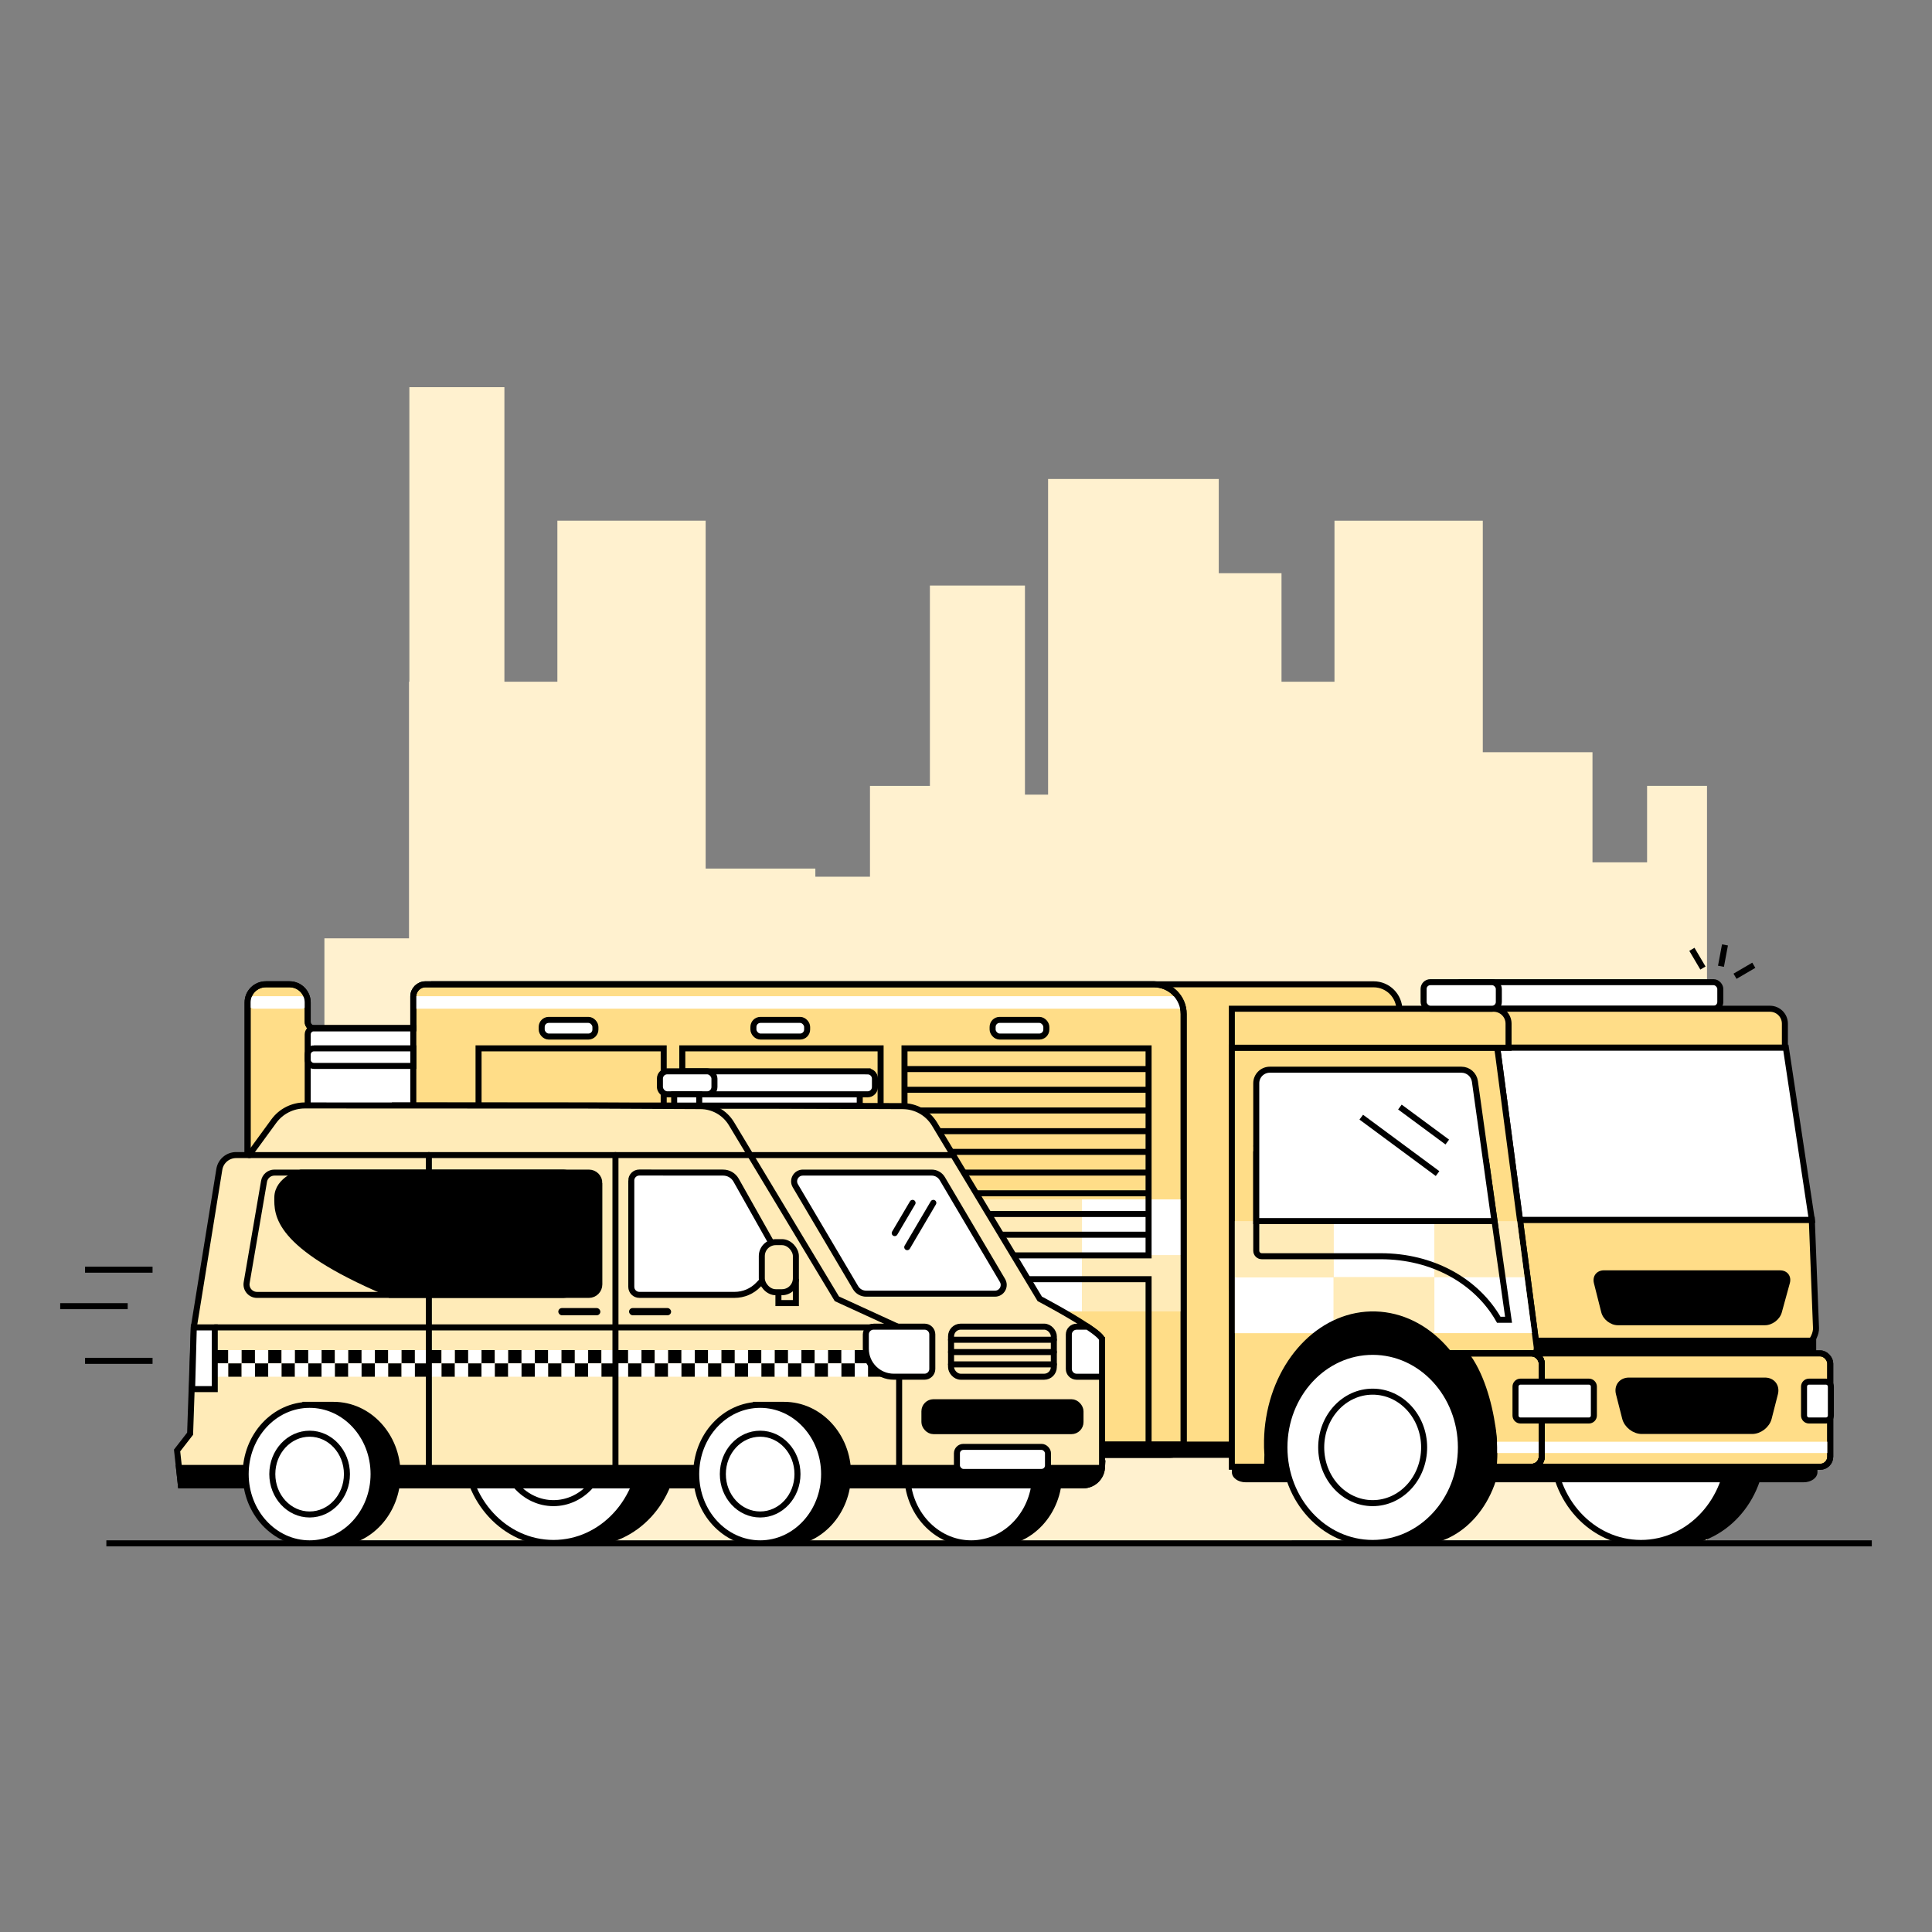 <?xml version="1.0" encoding="UTF-8"?>
<svg id="Layer_1" data-name="Layer 1" xmlns="http://www.w3.org/2000/svg" viewBox="0 0 641.95 641.95">
  <rect x="0" y="0" width="641.95" height="641.95" fill="#808080" stroke="none"/>
  <defs>
    <style>
      .cls-1, .cls-2 {
        fill: #ffebb8;
      }

      .cls-2, .cls-3, .cls-4, .cls-5 {
        stroke-linecap: round;
      }

      .cls-2, .cls-3, .cls-4, .cls-5, .cls-6, .cls-7, .cls-8 {
        stroke: #000;
        stroke-miterlimit: 10;
        stroke-width: 2px;
      }

      .cls-3, .cls-7 {
        fill: none;
      }

      .cls-4, .cls-9, .cls-6 {
        fill: #fff;
      }

      .cls-10 {
        fill: #fff1cf;
      }

      .cls-11 {
        fill: #333332;
      }

      .cls-8 {
        fill: #fd8;
      }
    </style>
  </defs>
  <polyline class="cls-10" points="429.22 512.5 428.95 241.96 404.96 241.96 404.96 159.15 348.25 159.15 348.25 264.03 340.56 264.03 340.56 194.55 308.98 194.55 308.98 261.12 298.96 261.12 298.96 261.12 293.41 261.12 292.33 261.12 289.07 261.12 289.07 291.31 270.92 291.31 270.92 288.6 234.47 288.6 234.47 173.01 185.2 173.01 185.2 226.52 167.6 226.52 167.6 128.65 136.02 128.65 136.02 226.52 135.9 226.52 135.9 311.78 107.79 311.78 107.79 511.81"/>
  <polygon class="cls-10" points="567.19 511.81 567.19 261.12 557.17 261.12 557.17 261.12 551.63 261.12 550.55 261.12 547.28 261.12 547.28 286.53 529.14 286.53 529.14 249.94 492.69 249.94 492.69 173.01 443.41 173.01 443.41 226.52 425.81 226.52 425.81 190.46 394.23 190.46 394.23 226.52 394.11 226.52 394.11 311.78 366 311.78 366 511.81 567.19 511.81"/>
  <path class="cls-10" d="M338.84,512.5c47.27-28.29,62.65-89.54,34.36-136.81-28.29-47.27-89.54-62.65-136.81-34.36-47.27,28.29-62.65,89.54-34.36,136.81,8.41,14.04,20.14,25.8,34.16,34.24l102.65.12Z"/>
  <line class="cls-7" x1="35.34" y1="512.81" x2="621.95" y2="512.81"/>
  <g>
    <path d="M425.39,450.08v30.98c0,1.85-2.05,3.35-4.57,3.35H118.94c-2.53,0-4.57-1.5-4.57-3.35v-30.98c0-1.85,2.05-3.35,4.57-3.35h301.88c2.53,0,4.57,1.5,4.57,3.35Z"/>
    <path class="cls-8" d="M144.25,327.06h312.17c4.73,0,8.56,3.84,8.56,8.56v144.37H144.25v-152.93h0Z"/>
    <path d="M393.3,450.08v30.98c0,1.85-2.05,3.35-4.57,3.35H86.85c-2.53,0-4.57-1.5-4.57-3.35v-30.98c0-1.85,2.05-3.35,4.57-3.35h301.88c2.53,0,4.57,1.5,4.57,3.35Z"/>
    <rect class="cls-4" x="483.28" y="326.35" width="88.33" height="8.82" rx="2.24" ry="2.24"/>
    <g>
      <g>
        <path class="cls-5" d="M556.23,512.68c16.19,0,29.32-14.21,29.32-31.75s-13.13-31.75-29.32-31.75h-12.88v63.5h12.88Z"/>
        <ellipse class="cls-4" cx="545.24" cy="480.93" rx="29.32" ry="31.75"/>
      </g>
      <path class="cls-8" d="M593.07,340.12v8.01h-99.49v-12.95h94.54c2.73,0,4.95,2.21,4.95,4.95Z"/>
      <path d="M471.92,446.09l-13.24,67.2h11.9c15.29.46,28-14.22,28.37-32.79.37-18.55-11.73-33.97-27.02-34.42"/>
      <path d="M603.89,458.19v30.98c0,1.85-2.05,3.35-4.57,3.35h-185.43c-2.53,0-4.57-1.5-4.57-3.35v-30.98c0-1.85,2.05-3.35,4.57-3.35h185.43c2.53,0,4.57,1.5,4.57,3.35Z"/>
      <path class="cls-8" d="M603.41,441.25c.07,1.83-1.07,4.22-2.53,5.34l-1.59,1.21c-1.47,1.12-4.17,2.03-6.01,2.03h-92.08v-.02c-1.83,0-3.24-1.5-3.14-3.34l2.97-41.15h100.99s.04,1.12.04,1.12l.26,6.69.83,21.47.26,6.66Z"/>
      <polygon class="cls-6" points="602.02 405.32 496.29 405.32 487.42 348.12 593.4 348.12 601.82 403.94 601.91 404.54 602.02 405.32"/>
      <polygon points="573.06 449.75 603.47 449.75 603.47 444.47 507.77 444.47 490.73 438.31 490.73 449.75 499.6 449.75 573.06 449.75"/>
      <g>
        <rect class="cls-8" x="501.86" y="449.69" width="106.28" height="37.68" rx="3.35" ry="3.35"/>
        <rect class="cls-7" x="501.86" y="449.69" width="106.28" height="37.68" rx="3.35" ry="3.35"/>
      </g>
      <rect class="cls-6" x="488.12" y="427.19" width="3.91" height="14.29"/>
      <g>
        <path class="cls-8" d="M507.7,450.83l-78.76-.45c-1.84,0-3.35-1.52-3.35-3.37v-12.66c0-1.84-1.5-3.35-3.35-3.35h-9.58c-1.84,0-3.35-1.5-3.35-3.35v-79.53h88.11c.16.78.27,1.5.36,2.12l12.82,97.29c.24,1.83-1.07,3.31-2.91,3.3Z"/>
        <path class="cls-8" d="M507.7,450.83l-64.72-.36-14.47,36.89h-19.2v-139.24h88.11c.16.78.27,1.5.36,2.12l12.82,97.29c.24,1.83-1.07,3.31-2.91,3.3Z"/>
      </g>
      <path class="cls-11" d="M423.2,472.09c-.36,2.47-.54,5-.54,7.59,0,1.17.04,2.36.12,3.51.03.41.06.82.1,1.22h8.57c-.07-.54-.12-1.11-.16-1.66-.09-1.01-.13-2.04-.13-3.08,0-2.61.24-5.16.71-7.59,1.85-9.8,7.25-17.96,14.47-22.4l-12.96-.35c-4.71,6.1-8.94,14.17-10.19,22.75h0Z"/>
      <g>
        <rect class="cls-8" x="466.6" y="449.69" width="45.68" height="37.68" rx="3.35" ry="3.35"/>
        <rect class="cls-7" x="466.6" y="449.69" width="45.68" height="37.68" rx="3.35" ry="3.35"/>
      </g>
      <path d="M497.53,482.38c0-2.73-.19-5.4-.57-7.99-1.31-9.02-4.16-18.63-9.12-25.05h-54.46c-6.41,23.82-13.26,34.03-13.26,34.03,0,0-.11,4.56-.13,4.74h77.31c.04-.43.08-1.59.11-2.03.08-1.21.13-2.46.13-3.7h0Z"/>
      <g>
        <path d="M586.44,458.73h-45.2c-2.43,0-3.93,1.93-3.33,4.29l2.08,8.16c.6,2.36,3.08,4.29,5.51,4.29h36.69c2.44,0,4.91-1.93,5.51-4.29l2.08-8.16c.6-2.36-.89-4.29-3.33-4.29h0Z"/>
        <path class="cls-7" d="M586.44,458.73h-45.2c-2.43,0-3.93,1.93-3.33,4.29l2.08,8.16c.6,2.36,3.08,4.29,5.51,4.29h36.69c2.44,0,4.91-1.93,5.51-4.29l2.08-8.16c.6-2.36-.89-4.29-3.33-4.29h0Z"/>
      </g>
      <path d="M591.47,422.09h-58.5c-2.44,0-3.94,1.93-3.35,4.29l2.44,9.67c.59,2.36,3.07,4.29,5.5,4.29h48.89c2.43,0,4.95-1.91,5.59-4.26l2.67-9.72c.64-2.34-.82-4.26-3.25-4.26h0Z"/>
      <line class="cls-7" x1="425.39" y1="410.73" x2="440.51" y2="410.73"/>
      <path class="cls-8" d="M501.25,340.12v8.01h-91.94v-12.95h86.99c2.73,0,4.95,2.21,4.95,4.95Z"/>
      <polygon class="cls-9" points="607.16 482.8 497.5 482.8 497.43 479.05 607.16 479.05 607.16 482.8"/>
      <g>
        <rect class="cls-7" x="466.6" y="449.69" width="45.68" height="37.68" rx="3.35" ry="3.35"/>
        <path class="cls-7" d="M479.01,449.69h29.91c1.85,0,3.35,1.5,3.35,3.35v30.98c0,1.85-1.5,3.35-3.35,3.35h-21.5"/>
      </g>
      <g>
        <path class="cls-6" d="M608.35,460.73v9.61c0,.91-.74,1.65-1.65,1.65h-5.62c-.91,0-1.65-.74-1.65-1.65v-9.61c0-.91.74-1.65,1.65-1.65h5.62c.91,0,1.65.74,1.65,1.65Z"/>
        <path class="cls-6" d="M529.6,460.73v9.61c0,.91-.74,1.65-1.65,1.65h-22.74c-.91,0-1.65-.74-1.65-1.65v-9.61c0-.91.74-1.65,1.65-1.65h22.74c.91,0,1.65.74,1.65,1.65Z"/>
      </g>
      <g>
        <rect class="cls-9" x="410.3" y="424.36" width="32.85" height="18.62"/>
        <rect class="cls-1" x="410.3" y="405.74" width="32.85" height="18.62"/>
        <polygon class="cls-1" points="476.6 442.97 468.7 442.97 456.2 438.51 447.25 442.97 443.15 442.97 443.15 424.36 476.6 424.36 476.6 442.97"/>
        <polygon class="cls-1" points="506.57 424.36 476.6 424.36 476.6 405.74 504.11 405.74 506.57 424.36"/>
        <rect class="cls-9" x="443.15" y="405.74" width="33.45" height="18.62"/>
        <polygon class="cls-9" points="509.05 442.97 476.6 442.97 476.6 424.36 506.57 424.36 509.05 442.97"/>
      </g>
      <path d="M420.69,471.05c-.41,2.46-.64,4.98-.69,7.57-.03,1.6,0,3.18.12,4.75l8.57.25h0l-3.68-.11c-.13-1.55-.17-3.14-.15-4.75.24-12.16,5.18-22.87,12.68-29.62,5.42-4.88,12.16-7.69,19.42-7.48,7.26.21,13.88,3.42,19.1,8.61,7.21,7.18,11.73,18.16,11.49,30.33-.04,1.6-.16,3.18-.34,4.73l4.89.15c.17-1.55.28-3.14.31-4.74.05-2.59-.08-5.13-.39-7.6-2.55-20.7-17.11-36.85-34.93-37.38-17.83-.53-33.01,14.75-36.39,35.27h0Z"/>
      <path class="cls-7" d="M418.63,381.76h69.92c.61,0,5.08,3.04,5.17,3.65l7.53,53.11h-3.25c-7.46-13.08-22.25-21.11-39.19-21.11h-39.56c-1.01,0-1.83-.82-1.83-1.83v-32.58s1.22-1.23,1.22-1.23ZM418.63,347.24"/>
      <g>
        <path class="cls-6" d="M496.56,405.74h-79.14v-45.8c0-2.5,2.02-4.51,4.51-4.51h63.66c2.26,0,4.16,1.66,4.48,3.89l6.5,46.43h0Z"/>
        <line class="cls-7" x1="477.66" y1="389.95" x2="452.31" y2="371.2"/>
        <line class="cls-7" x1="480.89" y1="379.47" x2="465.15" y2="367.84"/>
      </g>
      <path d="M436.07,449.12c-7.49,6.76-12.44,17.46-12.68,29.62-.04,1.61.02,3.19.15,4.75l11.8.21c-.17-1.54-.25-3.14-.22-4.75.32-16.08,11.37-28.84,24.63-28.46,13.26.4,23.79,13.8,23.47,29.88-.03,1.61-.11,6.18-.35,7.72l7.37.21c.18-1.54.24-6.11.27-7.72.24-12.16-4.27-23.15-11.49-30.33-5.21-5.2-16.26-11.35-23.52-11.56-7.26-.21-14,5.54-19.42,10.43h0Z"/>
      <g>
        <path class="cls-5" d="M467.09,512.68c16.19,0,29.32-14.21,29.32-31.75s-13.13-31.75-29.32-31.75h-12.88v63.5h12.88Z"/>
        <ellipse class="cls-4" cx="456.1" cy="480.93" rx="29.32" ry="31.75"/>
        <ellipse class="cls-4" cx="456.1" cy="480.93" rx="17.1" ry="18.52"/>
      </g>
    </g>
    <rect class="cls-4" x="473.02" y="326.35" width="25" height="8.82" rx="2.24" ry="2.24"/>
    <path class="cls-8" d="M84.35,480h308.95v-143.06c0-5.46-4.42-9.88-9.88-9.88h-242.05c-2.23,0-4.04,1.81-4.04,4.04v10.54h-33.01c-1.15,0-2.08-.93-2.08-2.08v-6.48c0-3.33-2.7-6.03-6.03-6.03h-7.91c-3.33,0-6.03,2.7-6.03,6.03v144.83c0,1.15.93,2.08,2.08,2.08Z"/>
    <rect class="cls-4" x="179.99" y="338.88" width="17.85" height="5.54" rx="2.34" ry="2.34"/>
    <rect class="cls-4" x="250.34" y="338.88" width="17.85" height="5.54" rx="2.34" ry="2.34"/>
    <rect class="cls-4" x="329.82" y="338.88" width="17.85" height="5.54" rx="2.34" ry="2.34"/>
    <g>
      <rect class="cls-1" x="83.26" y="398.52" width="18.32" height="18.62" rx="2.08" ry="2.08"/>
      <rect class="cls-9" x="83.26" y="417.13" width="18.32" height="18.62" rx="2.08" ry="2.08"/>
      <rect class="cls-1" x="138.21" y="398.52" width="20.57" height="18.62"/>
      <rect class="cls-9" x="138.21" y="417.13" width="20.57" height="18.62"/>
      <rect class="cls-9" x="158.78" y="398.52" width="33.45" height="18.62"/>
      <rect class="cls-1" x="158.78" y="417.13" width="33.45" height="18.62"/>
      <rect class="cls-1" x="192.24" y="398.52" width="33.45" height="18.62"/>
      <rect class="cls-9" x="192.24" y="417.13" width="33.45" height="18.62"/>
      <rect class="cls-9" x="225.69" y="398.52" width="33.45" height="18.62"/>
      <rect class="cls-1" x="225.69" y="417.13" width="33.45" height="18.62"/>
      <rect class="cls-1" x="259.15" y="398.52" width="33.45" height="18.62"/>
      <rect class="cls-9" x="259.15" y="417.13" width="33.45" height="18.62"/>
      <rect class="cls-9" x="292.6" y="398.52" width="33.45" height="18.62"/>
      <rect class="cls-1" x="292.6" y="417.13" width="33.45" height="18.62"/>
      <rect class="cls-1" x="326.06" y="398.52" width="33.45" height="18.62"/>
      <rect class="cls-9" x="326.06" y="417.13" width="33.45" height="18.62"/>
      <rect class="cls-9" x="359.51" y="398.52" width="32.82" height="18.62"/>
      <rect class="cls-1" x="359.51" y="417.13" width="32.82" height="18.62"/>
    </g>
    <rect class="cls-7" x="159.01" y="348.34" width="61.52" height="68.79"/>
    <rect class="cls-7" x="226.71" y="348.34" width="65.89" height="68.79"/>
    <rect class="cls-7" x="300.54" y="425.04" width="81.1" height="55.89"/>
    <path class="cls-6" d="M104.32,341.65h33.01v138.03h-33.01c-1.15,0-2.08-.93-2.08-2.08v-133.87c0-1.15.93-2.08,2.08-2.08Z"/>
    <path class="cls-6" d="M104.32,371.71h33.01v5.83h-33.01c-1.15,0-2.08-.93-2.08-2.08v-1.67c0-1.15.93-2.08,2.08-2.08Z"/>
    <path class="cls-6" d="M104.32,395.08h33.01v5.83h-33.01c-1.15,0-2.08-.93-2.08-2.08v-1.67c0-1.15.93-2.08,2.08-2.08Z"/>
    <path class="cls-6" d="M104.32,418.46h33.01v5.83h-33.01c-1.15,0-2.08-.93-2.08-2.08v-1.67c0-1.15.93-2.08,2.08-2.08Z"/>
    <path class="cls-6" d="M104.32,441.83h33.01v5.83h-33.01c-1.15,0-2.08-.93-2.08-2.08v-1.67c0-1.15.93-2.08,2.08-2.08Z"/>
    <path class="cls-6" d="M104.32,465.2h33.01v5.83h-33.01c-1.15,0-2.08-.93-2.08-2.08v-1.67c0-1.15.93-2.08,2.08-2.08Z"/>
    <path class="cls-6" d="M104.32,348.34h33.01v5.83h-33.01c-1.15,0-2.08-.93-2.08-2.08v-1.67c0-1.15.93-2.08,2.08-2.08Z"/>
    <rect class="cls-9" x="82.28" y="331.01" width="19.97" height="4.16" rx="2.08" ry="2.08"/>
    <polygon class="cls-9" points="393.3 335.17 137.72 335.17 137.72 331.01 391.74 331.01 393.3 335.17"/>
    <path class="cls-7" d="M84.35,480h308.95v-143.06c0-5.46-4.42-9.88-9.88-9.88h-242.05c-2.23,0-4.04,1.81-4.04,4.04v10.54h-33.01c-1.15,0-2.08-.93-2.08-2.08v-6.48c0-3.33-2.7-6.03-6.03-6.03h-7.91c-3.33,0-6.03,2.7-6.03,6.03v144.83c0,1.15.93,2.08,2.08,2.08Z"/>
    <g>
      <path d="M289.2,473.14c-2.55-20.7-17.11-36.85-34.93-37.38-.58-.02-1.16-.02-1.74,0h-62.32c-17.83-.53-33.01,14.75-36.39,35.27h0c-.41,2.47-.64,7.52-.69,10.11,0,0,136.44,1.2,136.47-.4.05-2.59-.08-5.13-.39-7.6Z"/>
      <g>
        <path class="cls-5" d="M194.88,512.68c16.19,0,29.32-14.21,29.32-31.75s-13.13-31.75-29.32-31.75h-12.88v63.5h12.88Z"/>
        <ellipse class="cls-4" cx="183.9" cy="480.93" rx="29.32" ry="31.75"/>
        <ellipse class="cls-4" cx="183.9" cy="480.93" rx="17.1" ry="18.52"/>
      </g>
    </g>
    <g>
      <line class="cls-7" x1="300.54" y1="355.22" x2="381.64" y2="355.22"/>
      <line class="cls-7" x1="300.54" y1="362.1" x2="381.64" y2="362.1"/>
      <line class="cls-7" x1="300.54" y1="368.98" x2="381.64" y2="368.98"/>
      <line class="cls-7" x1="300.54" y1="375.86" x2="381.64" y2="375.86"/>
      <line class="cls-7" x1="300.54" y1="382.74" x2="381.64" y2="382.74"/>
      <line class="cls-7" x1="300.54" y1="389.62" x2="381.64" y2="389.62"/>
      <line class="cls-7" x1="300.54" y1="396.5" x2="381.64" y2="396.5"/>
      <line class="cls-7" x1="300.54" y1="403.38" x2="381.64" y2="403.38"/>
      <line class="cls-7" x1="300.54" y1="410.26" x2="381.64" y2="410.26"/>
    </g>
    <rect class="cls-7" x="300.54" y="348.34" width="81.1" height="68.79"/>
  </g>
  <g>
    <path class="cls-5" d="M330.66,512.81c11.74,0,21.25-10.3,21.25-23.01s-9.51-23.01-21.25-23.01h-9.34v46.02h9.34Z"/>
    <ellipse class="cls-4" cx="322.7" cy="489.8" rx="21.25" ry="23.01"/>
    <path class="cls-2" d="M366.18,445.16v42.08c0,.18,0,.35-.03.53-.26,3.24-2.97,5.77-6.27,5.77h-230.88l2.21-126.22,125.48.04,43.29.18c4.31.01,8.3,2.27,10.53,5.95l34.97,58.08s9.78,5.15,15.89,9.25c2.78,1.86,4.8,3.5,4.8,4.34Z"/>
    <path class="cls-2" d="M298.76,441.06v46.18c0,.18,0,.35-.03.53-.26,3.24-2.96,5.77-6.27,5.77H60.11l-.63-5.77-.64-5.81,4.33-5.58,1.22-35.32,8.49-52.52c.44-2.73,2.8-4.74,5.57-4.74h4.3l8.23-11.27c2.4-3.28,6.22-5.22,10.28-5.22l94.18.04,37.33.18c4.19.01,8.06,2.21,10.24,5.79l35.06,58.24,20.69,9.49Z"/>
    <path class="cls-5" d="M366.15,487.76c-.26,3.24-2.97,5.77-6.27,5.77H60.11l-.63-5.77h306.67Z"/>
    <path class="cls-4" d="M209.76,392.27v35.31c0,1.48,1.2,2.67,2.67,2.67h31.68c2.96,0,5.8-1.21,7.85-3.34l7.7-8.01-15.07-26.76c-.88-1.56-2.52-2.52-4.31-2.52-8.8,0-22.26-.03-27.86-.02-1.47,0-2.67,1.2-2.67,2.67Z"/>
    <rect x="185.51" y="434.63" width="13.97" height="2.4" rx="1.2" ry="1.2"/>
    <rect x="209.02" y="434.63" width="13.97" height="2.4" rx="1.2" ry="1.2"/>
    <line class="cls-2" x1="71.36" y1="441.06" x2="300.91" y2="441.06"/>
    <g>
      <rect x="71.43" y="448.59" width="4.43" height="4.43"/>
      <rect class="cls-9" x="71.43" y="453.02" width="4.43" height="4.43"/>
      <rect class="cls-9" x="75.86" y="448.59" width="4.43" height="4.43"/>
      <rect x="75.86" y="453.02" width="4.43" height="4.43"/>
      <rect x="80.29" y="448.59" width="4.43" height="4.43"/>
      <rect class="cls-9" x="80.29" y="453.02" width="4.43" height="4.43"/>
      <rect class="cls-9" x="84.72" y="448.59" width="4.43" height="4.43"/>
      <rect x="84.72" y="453.02" width="4.43" height="4.43"/>
      <rect x="89.14" y="448.59" width="4.43" height="4.43"/>
      <rect class="cls-9" x="89.14" y="453.02" width="4.43" height="4.43"/>
      <rect class="cls-9" x="93.57" y="448.59" width="4.43" height="4.43"/>
      <rect x="93.57" y="453.02" width="4.43" height="4.43"/>
      <rect x="98" y="448.59" width="4.43" height="4.43"/>
      <rect class="cls-9" x="98" y="453.02" width="4.43" height="4.43"/>
      <rect class="cls-9" x="102.43" y="448.59" width="4.43" height="4.43"/>
      <rect x="102.43" y="453.02" width="4.43" height="4.43"/>
      <rect x="106.86" y="448.59" width="4.43" height="4.43"/>
      <rect class="cls-9" x="106.86" y="453.02" width="4.43" height="4.43"/>
      <rect class="cls-9" x="111.29" y="448.59" width="4.43" height="4.43"/>
      <rect x="111.29" y="453.02" width="4.43" height="4.43"/>
      <rect x="115.72" y="448.59" width="4.43" height="4.43"/>
      <rect class="cls-9" x="115.72" y="453.02" width="4.43" height="4.43"/>
      <rect class="cls-9" x="120.14" y="448.59" width="4.43" height="4.43"/>
      <rect x="120.14" y="453.02" width="4.43" height="4.43"/>
      <rect x="124.57" y="448.59" width="4.43" height="4.43"/>
      <rect class="cls-9" x="124.57" y="453.02" width="4.43" height="4.43"/>
      <rect class="cls-9" x="129" y="448.59" width="4.43" height="4.43"/>
      <rect x="129" y="453.02" width="4.43" height="4.43"/>
      <rect x="133.43" y="448.59" width="4.43" height="4.43"/>
      <rect class="cls-9" x="133.43" y="453.02" width="4.43" height="4.43"/>
      <rect class="cls-9" x="137.86" y="448.59" width="4.43" height="4.43"/>
      <rect x="137.86" y="453.02" width="4.43" height="4.43"/>
      <rect x="142.29" y="448.59" width="4.43" height="4.43"/>
      <rect class="cls-9" x="142.29" y="453.02" width="4.43" height="4.43"/>
      <rect class="cls-9" x="146.72" y="448.59" width="4.43" height="4.43"/>
      <rect x="146.72" y="453.02" width="4.43" height="4.43"/>
      <rect x="151.15" y="448.59" width="4.43" height="4.43"/>
      <rect class="cls-9" x="151.15" y="453.02" width="4.43" height="4.43"/>
      <rect class="cls-9" x="155.57" y="448.59" width="4.43" height="4.43"/>
      <rect x="155.57" y="453.02" width="4.43" height="4.43"/>
      <rect x="160" y="448.59" width="4.43" height="4.43"/>
      <rect class="cls-9" x="160" y="453.02" width="4.43" height="4.43"/>
      <rect class="cls-9" x="164.43" y="448.59" width="4.43" height="4.43"/>
      <rect x="164.43" y="453.02" width="4.43" height="4.43"/>
      <rect x="168.86" y="448.59" width="4.43" height="4.43"/>
      <rect class="cls-9" x="168.86" y="453.02" width="4.43" height="4.43"/>
      <rect class="cls-9" x="173.29" y="448.59" width="4.43" height="4.43"/>
      <rect x="173.29" y="453.02" width="4.43" height="4.43"/>
      <rect x="177.72" y="448.59" width="4.43" height="4.43"/>
      <rect class="cls-9" x="177.72" y="453.02" width="4.43" height="4.43"/>
      <rect class="cls-9" x="182.15" y="448.59" width="4.43" height="4.43"/>
      <rect x="182.15" y="453.02" width="4.43" height="4.43"/>
      <rect x="186.57" y="448.59" width="4.43" height="4.43"/>
      <rect class="cls-9" x="186.57" y="453.02" width="4.43" height="4.43"/>
      <rect class="cls-9" x="191" y="448.59" width="4.43" height="4.43"/>
      <rect x="191" y="453.02" width="4.43" height="4.43"/>
      <rect x="195.43" y="448.59" width="4.43" height="4.43"/>
      <rect class="cls-9" x="195.43" y="453.02" width="4.43" height="4.43"/>
      <rect class="cls-9" x="199.86" y="448.59" width="4.43" height="4.43"/>
      <rect x="199.86" y="453.02" width="4.43" height="4.43"/>
      <rect x="204.29" y="448.59" width="4.43" height="4.43"/>
      <rect class="cls-9" x="204.29" y="453.02" width="4.43" height="4.43"/>
      <rect class="cls-9" x="208.72" y="448.59" width="4.43" height="4.43"/>
      <rect x="208.72" y="453.02" width="4.43" height="4.43"/>
      <rect x="213.15" y="448.59" width="4.43" height="4.43"/>
      <rect class="cls-9" x="213.15" y="453.02" width="4.43" height="4.43"/>
      <rect class="cls-9" x="217.57" y="448.59" width="4.43" height="4.43"/>
      <rect x="217.57" y="453.02" width="4.43" height="4.43"/>
      <rect x="222" y="448.59" width="4.43" height="4.43"/>
      <rect class="cls-9" x="222" y="453.02" width="4.43" height="4.43"/>
      <rect class="cls-9" x="226.43" y="448.59" width="4.43" height="4.43"/>
      <rect x="226.43" y="453.02" width="4.43" height="4.43"/>
      <rect x="230.86" y="448.59" width="4.43" height="4.43"/>
      <rect class="cls-9" x="230.86" y="453.02" width="4.43" height="4.43"/>
      <rect class="cls-9" x="235.29" y="448.59" width="4.43" height="4.43"/>
      <rect x="235.29" y="453.02" width="4.43" height="4.43"/>
      <rect x="239.72" y="448.59" width="4.43" height="4.43"/>
      <rect class="cls-9" x="239.72" y="453.02" width="4.43" height="4.43"/>
      <rect class="cls-9" x="244.15" y="448.59" width="4.43" height="4.43"/>
      <rect x="244.15" y="453.02" width="4.43" height="4.43"/>
      <rect x="248.58" y="448.59" width="4.43" height="4.43"/>
      <rect class="cls-9" x="248.58" y="453.02" width="4.43" height="4.43"/>
      <rect class="cls-9" x="253" y="448.59" width="4.43" height="4.43"/>
      <rect x="253" y="453.02" width="4.43" height="4.43"/>
      <rect x="257.43" y="448.59" width="4.43" height="4.43"/>
      <rect class="cls-9" x="257.43" y="453.02" width="4.43" height="4.43"/>
      <rect class="cls-9" x="261.86" y="448.59" width="4.43" height="4.43"/>
      <rect x="261.86" y="453.02" width="4.43" height="4.43"/>
      <rect x="266.29" y="448.59" width="4.43" height="4.43"/>
      <rect class="cls-9" x="266.29" y="453.02" width="4.43" height="4.43"/>
      <rect class="cls-9" x="270.72" y="448.59" width="4.43" height="4.43"/>
      <rect x="270.72" y="453.02" width="4.43" height="4.43"/>
      <rect x="275.15" y="448.59" width="4.43" height="4.43"/>
      <rect class="cls-9" x="275.15" y="453.02" width="4.43" height="4.43"/>
      <rect class="cls-9" x="279.58" y="448.59" width="4.43" height="4.43"/>
      <rect x="279.58" y="453.02" width="4.43" height="4.43"/>
      <rect x="284" y="448.59" width="4.43" height="4.43"/>
      <rect class="cls-9" x="284" y="453.02" width="4.43" height="4.43"/>
      <rect class="cls-9" x="288.43" y="448.59" width="4.43" height="4.43"/>
      <rect x="288.43" y="453.02" width="4.43" height="4.43"/>
      <rect x="292.86" y="448.59" width="4.43" height="4.43"/>
      <rect class="cls-9" x="292.86" y="453.02" width="4.43" height="4.43"/>
    </g>
    <line class="cls-2" x1="142.5" y1="383.8" x2="142.5" y2="493.54"/>
    <rect class="cls-2" x="258.65" y="425.92" width="5.8" height="7.05"/>
    <rect class="cls-2" x="253.13" y="412.73" width="11.32" height="16.64" rx="4.63" ry="4.63"/>
    <path class="cls-4" d="M290.27,440.81h16.93c1.43,0,2.58,1.16,2.58,2.58v11.47c0,1.43-1.16,2.58-2.58,2.58h-10.23c-5.12,0-9.28-4.16-9.28-9.28v-4.77c0-1.43,1.16-2.58,2.58-2.58Z"/>
    <path class="cls-4" d="M366.18,445.16v12.29h-8.46c-1.42,0-2.58-1.16-2.58-2.58v-11.47c0-1.42,1.16-2.58,2.58-2.58h3.67c2.78,1.86,4.8,3.5,4.8,4.34Z"/>
    <rect class="cls-3" x="316.01" y="440.81" width="34.15" height="16.64" rx="3.21" ry="3.21"/>
    <rect class="cls-5" x="307.16" y="465.92" width="51.86" height="9.61" rx="3.01" ry="3.01"/>
    <path class="cls-5" d="M260.54,512.81c11.74,0,21.25-10.3,21.25-23.01s-9.51-23.01-21.25-23.01h-9.34v46.02h9.34Z"/>
    <line class="cls-2" x1="204.5" y1="383.8" x2="204.5" y2="493.54"/>
    <polygon class="cls-4" points="64.39 441.06 71.36 441.06 71.36 461.56 63.83 461.56 64.39 441.06"/>
    <ellipse class="cls-4" cx="252.58" cy="489.8" rx="21.25" ry="23.01"/>
    <ellipse class="cls-4" cx="252.58" cy="489.8" rx="12.4" ry="13.42"/>
    <path class="cls-5" d="M110.84,512.81c11.74,0,21.25-10.3,21.25-23.01s-9.51-23.01-21.25-23.01h-9.34v46.02h9.34Z"/>
    <ellipse class="cls-4" cx="102.88" cy="489.8" rx="21.25" ry="23.01"/>
    <ellipse class="cls-4" cx="102.88" cy="489.8" rx="12.4" ry="13.42"/>
    <path class="cls-3" d="M190.67,393.12v33.65c0,1.93-1.56,3.49-3.49,3.49h-101.78c-2.17,0-3.81-1.95-3.44-4.08l5.77-33.65c.29-1.68,1.75-2.91,3.44-2.91h96.01c1.93,0,3.49,1.56,3.49,3.5Z"/>
    <path class="cls-5" d="M199.14,393.12v33.65c0,1.93-1.56,3.49-3.49,3.49h-66.08l-1.29-.87c-36.69-15.64-36.2-25.98-36.13-31.54.07-6.02,7.87-8.23,7.87-8.23h95.64c1.93,0,3.49,1.56,3.49,3.5Z"/>
    <line class="cls-5" x1="82.75" y1="383.8" x2="316.79" y2="383.8"/>
    <rect class="cls-4" x="227.41" y="363.61" width="58.26" height="3.74"/>
    <path class="cls-4" d="M288.29,355.97h-59.76v7.64h59.76c1.34,0,2.43-1.09,2.43-2.43v-2.77c0-1.34-1.09-2.43-2.43-2.43Z"/>
    <rect class="cls-4" x="219.27" y="355.97" width="18.12" height="7.64" rx="2.43" ry="2.43"/>
    <rect class="cls-4" x="224.01" y="363.61" width="8.32" height="3.74"/>
    <path class="cls-4" d="M333.09,425.45l-20-33.84c-.74-1.23-2.07-1.99-3.51-1.99h-42.81c-2.26,0-3.65,2.46-2.49,4.4l20,33.84c.74,1.23,2.07,1.99,3.51,1.99h42.81c2.26,0,3.65-2.46,2.49-4.4Z"/>
    <rect class="cls-4" x="317.96" y="480.76" width="30.26" height="8.32" rx="2.14" ry="2.14"/>
    <line class="cls-3" x1="316.01" y1="445.16" x2="350.16" y2="445.16"/>
    <line class="cls-3" x1="316.01" y1="449.25" x2="350.16" y2="449.25"/>
    <line class="cls-3" x1="316.01" y1="453.35" x2="350.16" y2="453.35"/>
    <line class="cls-4" x1="303.22" y1="399.68" x2="297.29" y2="409.73"/>
    <line class="cls-4" x1="310.12" y1="399.68" x2="301.45" y2="414.4"/>
  </g>
  <line class="cls-6" x1="50.69" y1="421.88" x2="28.26" y2="421.88"/>
  <line class="cls-6" x1="50.69" y1="452.17" x2="28.26" y2="452.17"/>
  <line class="cls-6" x1="42.43" y1="434" x2="20" y2="434"/>
  <g>
    <line class="cls-6" x1="565.84" y1="321.65" x2="562.17" y2="315.43"/>
    <line class="cls-6" x1="571.83" y1="321.07" x2="573.16" y2="313.97"/>
    <line class="cls-6" x1="576.5" y1="324.38" x2="582.74" y2="320.73"/>
  </g>
</svg>